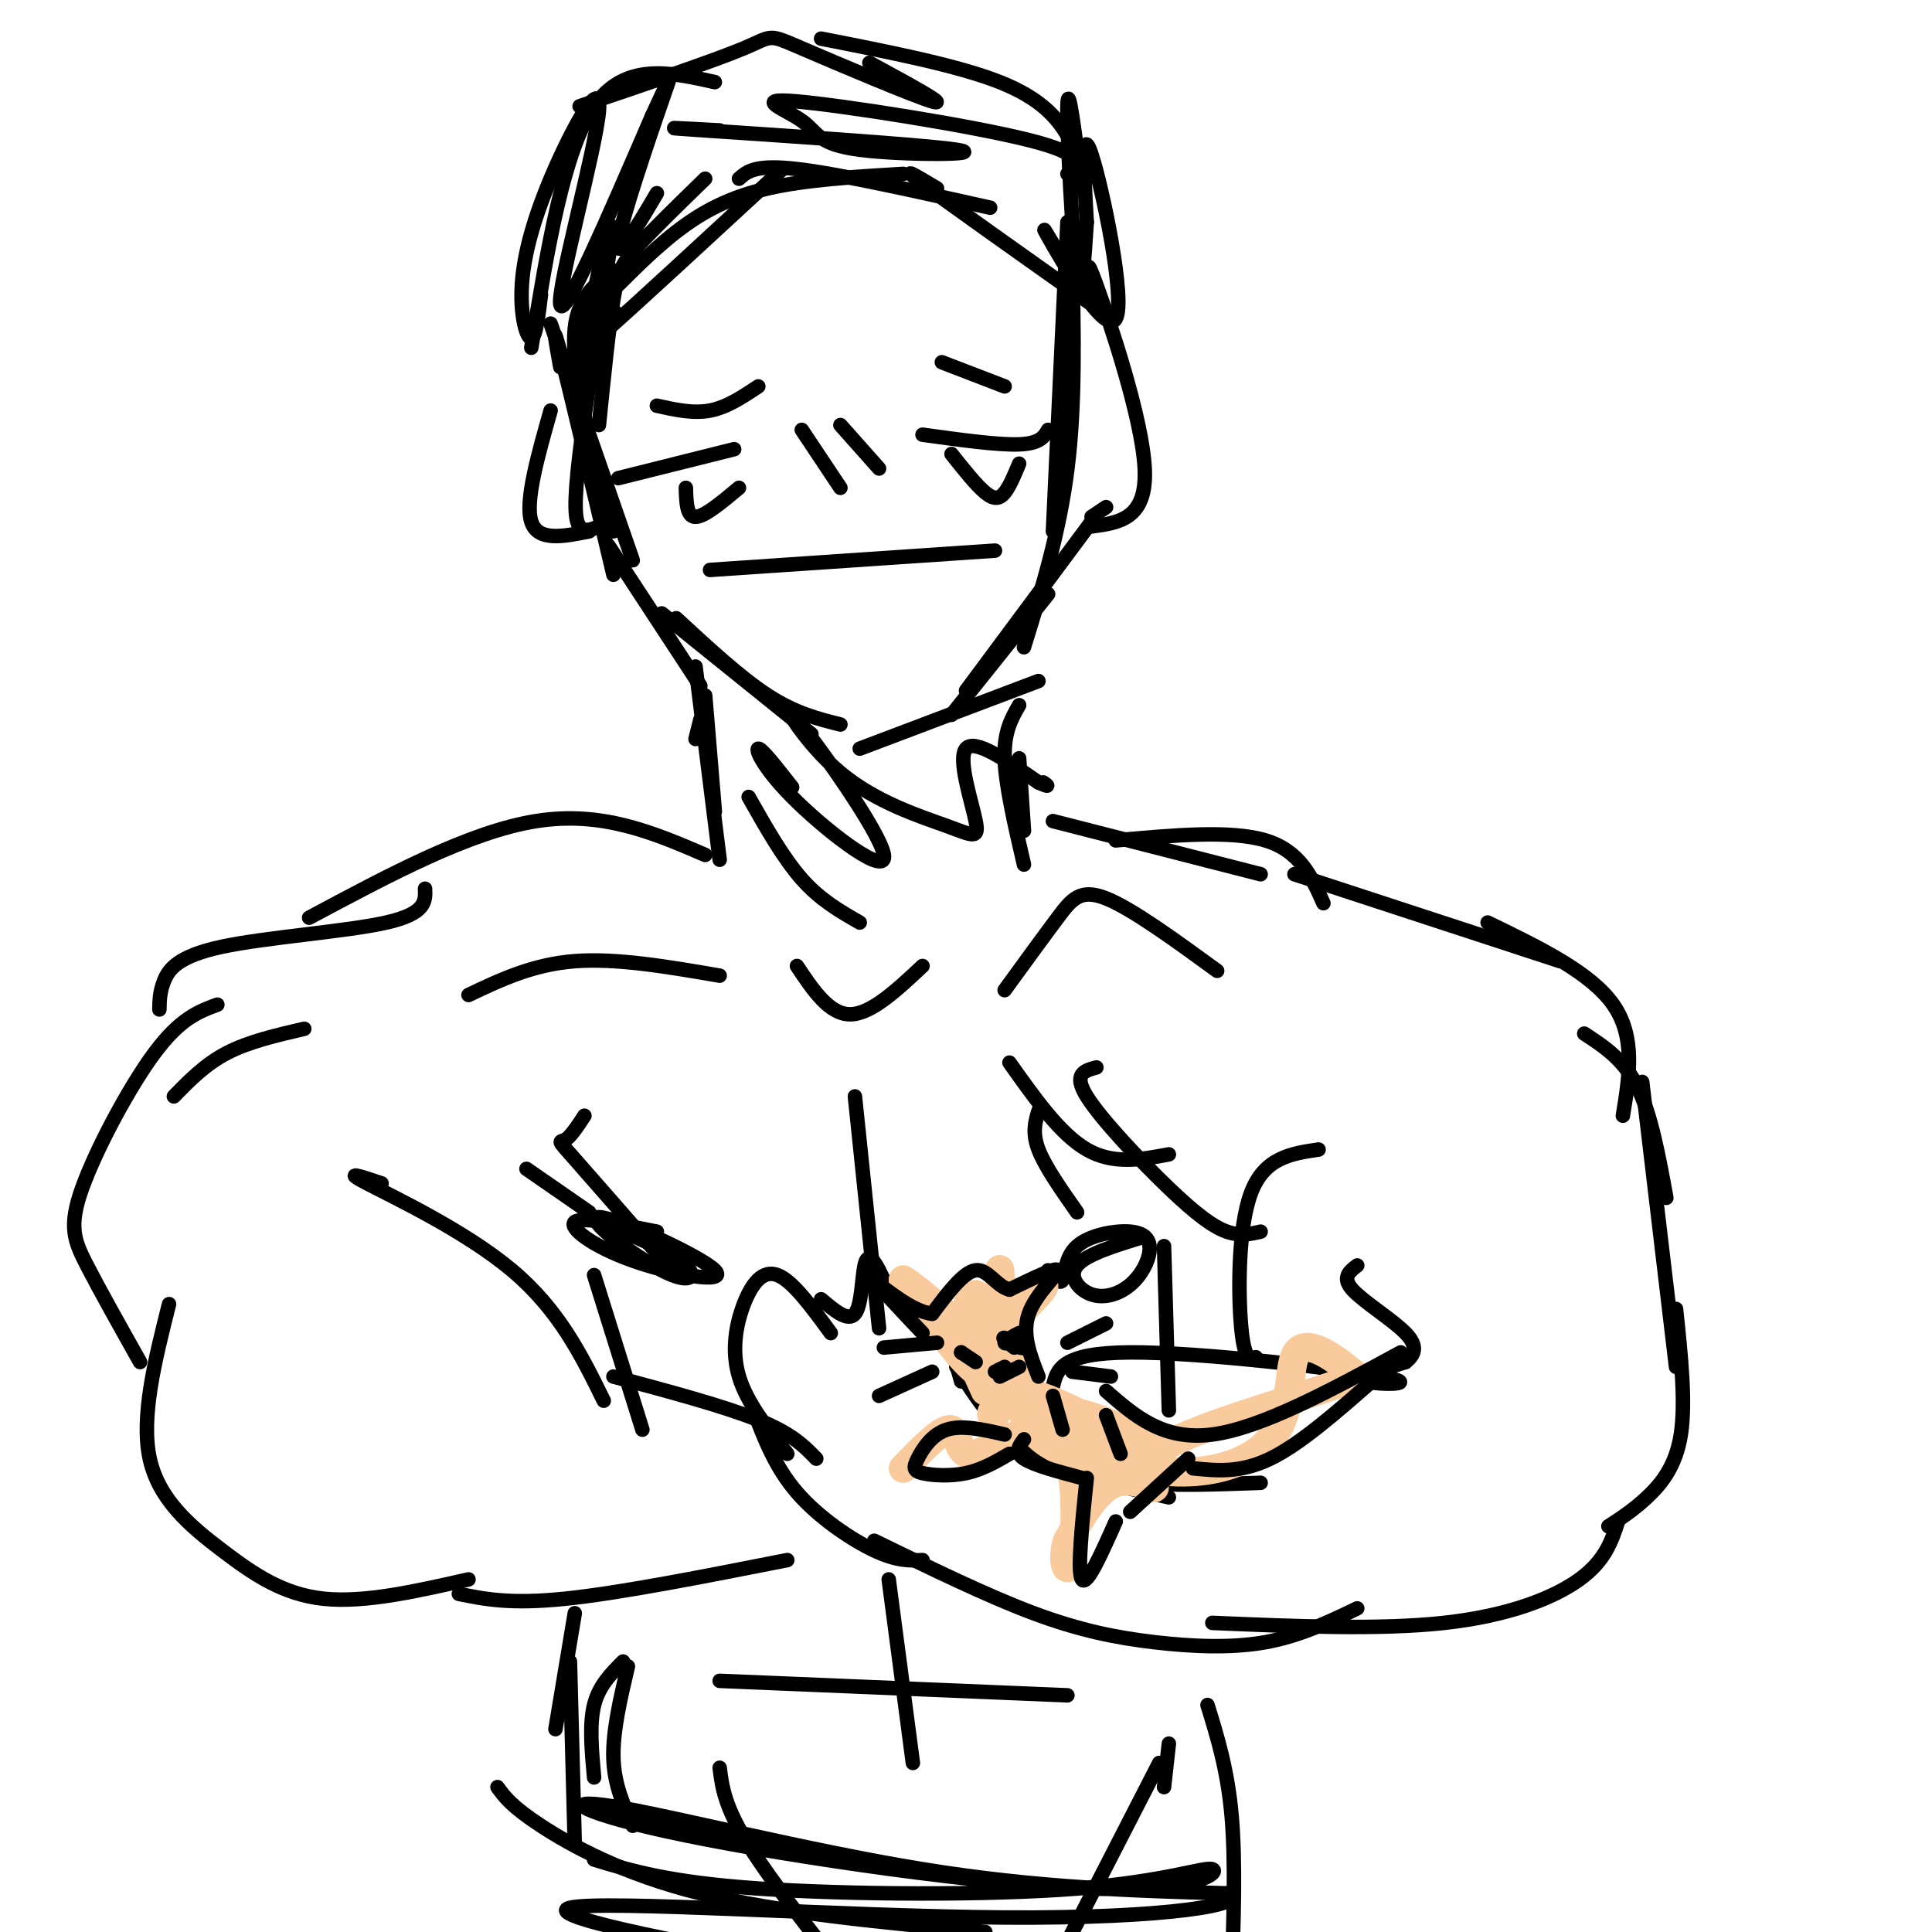 <svg viewBox='0 0 400 400' version='1.1' xmlns='http://www.w3.org/2000/svg' xmlns:xlink='http://www.w3.org/1999/xlink'><g fill='none' stroke='rgb(0,0,0)' stroke-width='3' stroke-linecap='round' stroke-linejoin='round'><path d='M120,85c0.000,0.000 7.000,25.000 7,25'/><path d='M114,67c0.000,0.000 17.000,49.000 17,49'/><path d='M116,76c-0.917,-5.083 -1.833,-10.167 0,-3c1.833,7.167 6.417,26.583 11,46'/><path d='M126,113c0.000,0.000 19.000,29.000 19,29'/><path d='M137,127c0.000,0.000 31.000,25.000 31,25'/><path d='M140,128c6.667,6.167 13.333,12.333 19,16c5.667,3.667 10.333,4.833 15,6'/><path d='M178,155c0.000,0.000 37.000,-14.000 37,-14'/><path d='M197,148c0.000,0.000 20.000,-25.000 20,-25'/><path d='M200,143c0.000,0.000 26.000,-35.000 26,-35'/><path d='M229,105c0.000,0.000 -3.000,2.000 -3,2'/><path d='M212,134c3.667,-11.833 7.333,-23.667 9,-37c1.667,-13.333 1.333,-28.167 1,-43'/><path d='M221,46c0.000,0.000 -3.000,64.000 -3,64'/><path d='M227,62c-1.356,-5.222 -2.711,-10.444 0,-3c2.711,7.444 9.489,27.556 10,38c0.511,10.444 -5.244,11.222 -11,12'/><path d='M114,85c-2.667,9.417 -5.333,18.833 -4,23c1.333,4.167 6.667,3.083 12,2'/><path d='M123,95c-2.333,-10.250 -4.667,-20.500 -4,-27c0.667,-6.500 4.333,-9.250 8,-12'/><path d='M119,80c0.000,0.000 6.000,-29.000 6,-29'/><path d='M124,109c-1.533,0.622 -3.067,1.244 -4,0c-0.933,-1.244 -1.267,-4.356 0,-15c1.267,-10.644 4.133,-28.822 7,-47'/><path d='M124,88c1.022,-10.067 2.044,-20.133 3,-26c0.956,-5.867 1.844,-7.533 5,-11c3.156,-3.467 8.578,-8.733 14,-14'/><path d='M128,65c-3.833,4.000 -7.667,8.000 -2,3c5.667,-5.000 20.833,-19.000 36,-33'/><path d='M131,55c-2.226,2.685 -4.452,5.369 -3,4c1.452,-1.369 6.583,-6.792 12,-11c5.417,-4.208 11.119,-7.202 19,-9c7.881,-1.798 17.940,-2.399 28,-3'/><path d='M153,37c1.667,-1.500 3.333,-3.000 12,-2c8.667,1.000 24.333,4.500 40,8'/><path d='M194,39c-4.167,-2.500 -8.333,-5.000 -3,-1c5.333,4.000 20.167,14.500 35,25'/><path d='M223,59c-4.262,-7.244 -8.524,-14.488 -6,-10c2.524,4.488 11.833,20.708 14,17c2.167,-3.708 -2.810,-27.345 -5,-34c-2.190,-6.655 -1.595,3.673 -1,14'/><path d='M225,46c-0.452,6.940 -1.083,17.292 -2,11c-0.917,-6.292 -2.119,-29.226 -2,-35c0.119,-5.774 1.560,5.613 3,17'/><path d='M225,37c-0.956,-2.778 -1.911,-5.556 -4,-9c-2.089,-3.444 -5.311,-7.556 -14,-11c-8.689,-3.444 -22.844,-6.222 -37,-9'/><path d='M180,13c8.393,4.554 16.786,9.107 13,8c-3.786,-1.107 -19.750,-7.875 -27,-11c-7.250,-3.125 -5.786,-2.607 -12,0c-6.214,2.607 -20.107,7.304 -34,12'/><path d='M148,17c-9.333,-2.083 -18.667,-4.167 -25,5c-6.333,9.167 -9.667,29.583 -13,50'/><path d='M112,61c-0.543,4.454 -1.086,8.909 -2,9c-0.914,0.091 -2.198,-4.180 -2,-10c0.198,-5.820 1.878,-13.189 6,-23c4.122,-9.811 10.687,-22.065 10,-14c-0.687,8.065 -8.625,36.447 -8,40c0.625,3.553 9.812,-17.724 19,-39'/><path d='M135,24c4.024,-8.560 4.583,-10.458 2,-3c-2.583,7.458 -8.310,24.274 -9,29c-0.690,4.726 3.655,-2.637 8,-10'/><path d='M149,27c-7.695,-0.417 -15.390,-0.833 -3,0c12.390,0.833 44.865,2.917 52,4c7.135,1.083 -11.069,1.166 -20,0c-8.931,-1.166 -8.590,-3.581 -12,-6c-3.410,-2.419 -10.572,-4.844 -1,-4c9.572,0.844 35.878,4.955 48,8c12.122,3.045 10.061,5.022 8,7'/><path d='M191,90c7.833,1.083 15.667,2.167 20,2c4.333,-0.167 5.167,-1.583 6,-3'/><path d='M128,99c0.000,0.000 24.000,-6.000 24,-6'/><path d='M147,118c0.000,0.000 59.000,-4.000 59,-4'/><path d='M166,89c0.000,0.000 8.000,12.000 8,12'/><path d='M174,88c0.000,0.000 8.000,9.000 8,9'/><path d='M197,94c2.578,3.244 5.156,6.489 7,8c1.844,1.511 2.956,1.289 4,0c1.044,-1.289 2.022,-3.644 3,-6'/><path d='M142,101c0.083,3.000 0.167,6.000 2,6c1.833,0.000 5.417,-3.000 9,-6'/><path d='M136,84c3.750,0.833 7.500,1.667 11,1c3.500,-0.667 6.750,-2.833 10,-5'/><path d='M195,75c0.000,0.000 13.000,5.000 13,5'/><path d='M146,144c0.000,0.000 2.000,24.000 2,24'/><path d='M144,138c0.000,0.000 5.000,40.000 5,40'/><path d='M144,153c0.000,0.000 1.000,-4.000 1,-4'/><path d='M211,146c-1.583,2.750 -3.167,5.500 -3,11c0.167,5.500 2.083,13.750 4,22'/><path d='M211,157c0.000,0.000 1.000,15.000 1,15'/><path d='M218,170c0.000,0.000 43.000,11.000 43,11'/><path d='M231,174c11.917,-1.083 23.833,-2.167 31,0c7.167,2.167 9.583,7.583 12,13'/><path d='M268,181c0.000,0.000 55.000,18.000 55,18'/><path d='M308,191c10.667,5.167 21.333,10.333 26,17c4.667,6.667 3.333,14.833 2,23'/><path d='M328,214c4.083,2.667 8.167,5.333 11,11c2.833,5.667 4.417,14.333 6,23'/><path d='M340,224c0.000,0.000 7.000,59.000 7,59'/><path d='M347,271c1.022,9.667 2.044,19.333 1,26c-1.044,6.667 -4.156,10.333 -7,13c-2.844,2.667 -5.422,4.333 -8,6'/><path d='M335,315c-1.333,4.067 -2.667,8.133 -8,12c-5.333,3.867 -14.667,7.533 -28,9c-13.333,1.467 -30.667,0.733 -48,0'/><path d='M281,333c-5.976,2.869 -11.952,5.738 -19,7c-7.048,1.262 -15.167,0.917 -23,0c-7.833,-0.917 -15.381,-2.405 -25,-6c-9.619,-3.595 -21.310,-9.298 -33,-15'/><path d='M191,323c-2.644,0.111 -5.289,0.222 -10,-2c-4.711,-2.222 -11.489,-6.778 -16,-12c-4.511,-5.222 -6.756,-11.111 -9,-17'/><path d='M163,301c-4.196,-5.315 -8.393,-10.631 -10,-16c-1.607,-5.369 -0.625,-10.792 1,-15c1.625,-4.208 3.893,-7.202 7,-6c3.107,1.202 7.054,6.601 11,12'/><path d='M170,269c2.793,2.357 5.585,4.714 7,3c1.415,-1.714 1.451,-7.498 2,-10c0.549,-2.502 1.611,-1.722 3,1c1.389,2.722 3.105,7.387 5,8c1.895,0.613 3.970,-2.825 6,-1c2.030,1.825 4.015,8.912 6,16'/><path d='M198,283c4.333,6.750 8.667,13.500 16,18c7.333,4.500 17.667,6.750 28,9'/><path d='M227,303c2.167,1.667 4.333,3.333 10,4c5.667,0.667 14.833,0.333 24,0'/><path d='M215,297c1.069,-3.297 2.137,-6.593 3,-10c0.863,-3.407 1.520,-6.923 16,-7c14.480,-0.077 42.783,3.287 52,5c9.217,1.713 -0.652,1.775 -3,1c-2.348,-0.775 2.826,-2.388 8,-4'/><path d='M291,282c1.905,-1.500 2.667,-3.250 0,-6c-2.667,-2.750 -8.762,-6.500 -11,-9c-2.238,-2.500 -0.619,-3.750 1,-5'/><path d='M260,281c-1.178,0.378 -2.356,0.756 -3,-6c-0.644,-6.756 -0.756,-20.644 2,-28c2.756,-7.356 8.378,-8.178 14,-9'/><path d='M261,255c-2.119,0.488 -4.238,0.976 -7,0c-2.762,-0.976 -6.167,-3.417 -12,-9c-5.833,-5.583 -14.095,-14.310 -17,-19c-2.905,-4.690 -0.452,-5.345 2,-6'/><path d='M242,239c-5.750,1.083 -11.500,2.167 -17,-1c-5.500,-3.167 -10.750,-10.583 -16,-18'/><path d='M215,230c-0.667,2.250 -1.333,4.500 0,8c1.333,3.500 4.667,8.250 8,13'/><path d='M146,177c-10.667,-4.583 -21.333,-9.167 -35,-7c-13.667,2.167 -30.333,11.083 -47,20'/><path d='M88,184c0.113,2.565 0.226,5.131 -8,7c-8.226,1.869 -24.792,3.042 -34,5c-9.208,1.958 -11.060,4.702 -12,7c-0.940,2.298 -0.970,4.149 -1,6'/><path d='M63,213c-5.750,1.333 -11.500,2.667 -16,5c-4.500,2.333 -7.750,5.667 -11,9'/><path d='M165,200c3.333,5.000 6.667,10.000 11,10c4.333,0.000 9.667,-5.000 15,-10'/><path d='M208,205c4.044,-5.556 8.089,-11.111 11,-15c2.911,-3.889 4.689,-6.111 10,-4c5.311,2.111 14.156,8.556 23,15'/><path d='M149,202c-10.667,-1.833 -21.333,-3.667 -30,-3c-8.667,0.667 -15.333,3.833 -22,7'/><path d='M155,165c3.583,6.333 7.167,12.667 11,17c3.833,4.333 7.917,6.667 12,9'/><path d='M164,163c-3.164,-4.047 -6.328,-8.095 -7,-8c-0.672,0.095 1.148,4.332 8,11c6.852,6.668 18.734,15.767 18,11c-0.734,-4.767 -14.086,-23.401 -18,-28c-3.914,-4.599 1.609,4.837 9,11c7.391,6.163 16.651,9.054 22,11c5.349,1.946 6.786,2.947 6,-1c-0.786,-3.947 -3.796,-12.842 -2,-15c1.796,-2.158 8.398,2.421 15,7'/><path d='M215,162c2.667,1.167 1.833,0.583 1,0'/><path d='M45,208c-3.833,1.417 -7.667,2.833 -13,10c-5.333,7.167 -12.167,20.083 -15,28c-2.833,7.917 -1.667,10.833 1,16c2.667,5.167 6.833,12.583 11,20'/><path d='M35,270c-2.940,11.696 -5.881,23.393 -4,32c1.881,8.607 8.583,14.125 15,19c6.417,4.875 12.548,9.107 21,10c8.452,0.893 19.226,-1.554 30,-4'/><path d='M95,330c5.333,1.083 10.667,2.167 22,1c11.333,-1.167 28.667,-4.583 46,-8'/><path d='M79,245c-4.178,-1.400 -8.356,-2.800 -3,0c5.356,2.800 20.244,9.800 30,18c9.756,8.200 14.378,17.600 19,27'/><path d='M127,285c11.500,3.083 23.000,6.167 30,9c7.000,2.833 9.500,5.417 12,8'/><path d='M109,242c0.000,0.000 13.000,9.000 13,9'/><path d='M177,227c0.000,0.000 5.000,48.000 5,48'/><path d='M121,231c-1.444,2.200 -2.889,4.400 -4,5c-1.111,0.600 -1.889,-0.400 2,4c3.889,4.400 12.444,14.200 21,24'/><path d='M127,254c6.288,2.845 12.576,5.690 15,8c2.424,2.310 0.982,4.084 -5,1c-5.982,-3.084 -16.506,-11.025 -13,-11c3.506,0.025 21.043,8.017 24,11c2.957,2.983 -8.665,0.957 -17,-2c-8.335,-2.957 -13.381,-6.845 -12,-8c1.381,-1.155 9.191,0.422 17,2'/><path d='M217,263c1.225,1.528 2.449,3.056 3,2c0.551,-1.056 0.428,-4.695 3,-7c2.572,-2.305 7.838,-3.276 11,-3c3.162,0.276 4.220,1.801 4,4c-0.220,2.199 -1.719,5.074 -4,7c-2.281,1.926 -5.345,2.903 -8,2c-2.655,-0.903 -4.901,-3.687 -3,-6c1.901,-2.313 7.951,-4.157 14,-6'/><path d='M241,258c0.000,0.000 1.000,34.000 1,34'/><path d='M123,264c0.000,0.000 10.000,32.000 10,32'/><path d='M129,344c-2.500,2.500 -5.000,5.000 -6,9c-1.000,4.000 -0.500,9.500 0,15'/><path d='M119,334c0.000,0.000 -4.000,24.000 -4,24'/><path d='M118,344c0.000,0.000 1.000,38.000 1,38'/><path d='M130,345c-1.583,6.750 -3.167,13.500 -3,19c0.167,5.500 2.083,9.750 4,14'/><path d='M149,366c0.500,4.000 1.000,8.000 6,16c5.000,8.000 14.500,20.000 24,32'/><path d='M240,365c0.000,0.000 -19.000,37.000 -19,37'/><path d='M250,353c2.083,6.750 4.167,13.500 5,23c0.833,9.500 0.417,21.750 0,34'/><path d='M242,361c0.000,0.000 -1.000,9.000 -1,9'/><path d='M123,385c7.782,2.363 15.564,4.727 34,6c18.436,1.273 47.524,1.456 66,0c18.476,-1.456 26.338,-4.552 28,-4c1.662,0.552 -2.878,4.753 -25,4c-22.122,-0.753 -61.827,-6.460 -84,-11c-22.173,-4.540 -26.816,-7.915 -15,-6c11.816,1.915 40.090,9.118 64,13c23.910,3.882 43.455,4.441 63,5'/><path d='M254,392c5.490,2.209 -12.283,5.232 -46,5c-33.717,-0.232 -83.376,-3.719 -90,-2c-6.624,1.719 29.789,8.645 51,12c21.211,3.355 27.222,3.140 39,2c11.778,-1.140 29.325,-3.203 20,-3c-9.325,0.203 -45.520,2.673 -68,2c-22.480,-0.673 -31.245,-4.489 -27,-3c4.245,1.489 21.498,8.283 35,12c13.502,3.717 23.251,4.359 33,5'/><path d='M103,370c1.444,2.000 2.889,4.000 9,8c6.111,4.000 16.889,10.000 33,14c16.111,4.000 37.556,6.000 59,8'/><path d='M184,327c0.000,0.000 5.000,38.000 5,38'/><path d='M149,348c0.000,0.000 72.000,3.000 72,3'/></g>
<g fill='none' stroke='rgb(249,203,156)' stroke-width='6' stroke-linecap='round' stroke-linejoin='round'><path d='M204,288c-1.636,-3.573 -3.271,-7.147 -4,-10c-0.729,-2.853 -0.551,-4.986 0,-7c0.551,-2.014 1.476,-3.907 3,0c1.524,3.907 3.647,13.616 3,12c-0.647,-1.616 -4.063,-14.557 -4,-15c0.063,-0.443 3.604,11.613 4,16c0.396,4.387 -2.355,1.104 -3,-2c-0.645,-3.104 0.816,-6.030 2,-6c1.184,0.030 2.092,3.015 3,6'/><path d='M208,282c0.151,3.675 -0.973,9.863 -2,11c-1.027,1.137 -1.958,-2.778 5,-2c6.958,0.778 21.804,6.249 23,7c1.196,0.751 -11.259,-3.218 -15,-5c-3.741,-1.782 1.232,-1.378 6,0c4.768,1.378 9.329,3.730 12,6c2.671,2.270 3.450,4.457 2,6c-1.450,1.543 -5.129,2.441 -10,0c-4.871,-2.441 -10.936,-8.220 -17,-14'/><path d='M212,291c-2.759,-2.966 -1.158,-3.381 3,-2c4.158,1.381 10.873,4.559 16,8c5.127,3.441 8.667,7.146 7,8c-1.667,0.854 -8.541,-1.141 -14,-3c-5.459,-1.859 -9.505,-3.581 -12,-9c-2.495,-5.419 -3.441,-14.536 -2,-20c1.441,-5.464 5.269,-7.275 6,-7c0.731,0.275 -1.634,2.638 -4,5'/><path d='M212,271c-1.450,1.794 -3.076,3.779 -4,1c-0.924,-2.779 -1.144,-10.322 -1,-9c0.144,1.322 0.654,11.510 0,17c-0.654,5.490 -2.473,6.283 -6,3c-3.527,-3.283 -8.764,-10.641 -14,-18'/><path d='M187,265c2.500,1.167 15.750,13.083 29,25'/><path d='M221,294c3.836,3.527 7.672,7.054 13,9c5.328,1.946 12.149,2.312 18,1c5.851,-1.312 10.733,-4.300 13,-9c2.267,-4.700 1.918,-11.112 3,-14c1.082,-2.888 3.595,-2.254 6,-1c2.405,1.254 4.703,3.127 7,5'/><path d='M281,285c-7.663,3.344 -30.322,9.206 -39,14c-8.678,4.794 -3.375,8.522 -3,9c0.375,0.478 -4.179,-2.292 -8,-1c-3.821,1.292 -6.911,6.646 -10,12'/><path d='M221,319c-1.402,4.146 0.094,8.512 1,3c0.906,-5.512 1.222,-20.900 -3,-25c-4.222,-4.100 -12.983,3.088 -17,4c-4.017,0.912 -3.291,-4.454 -5,-5c-1.709,-0.546 -5.855,3.727 -10,8'/></g>
<g fill='none' stroke='rgb(0,0,0)' stroke-width='3' stroke-linecap='round' stroke-linejoin='round'><path d='M199,280c0.000,0.000 0.100,0.100 0.1,0.1'/><path d='M208,278c0.000,0.000 0.100,0.100 0.1,0.1'/><path d='M206,284c0.000,0.000 2.000,-1.000 2,-1'/><path d='M221,278c0.000,0.000 8.000,-4.000 8,-4'/><path d='M222,284c0.000,0.000 8.000,1.000 8,1'/><path d='M194,278c0.000,0.000 -11.000,1.000 -11,1'/><path d='M193,284c0.000,0.000 -11.000,5.000 -11,5'/><path d='M207,285c0.000,0.000 4.000,-2.000 4,-2'/><path d='M210,279c-1.399,-1.089 -2.798,-2.179 -2,-2c0.798,0.179 3.792,1.625 4,2c0.208,0.375 -2.369,-0.321 -3,-1c-0.631,-0.679 0.685,-1.339 2,-2'/><path d='M202,282c0.000,0.000 -3.000,-2.000 -3,-2'/><path d='M208,297c-4.419,-1.018 -8.839,-2.035 -12,-1c-3.161,1.035 -5.064,4.123 -6,6c-0.936,1.877 -0.906,2.544 1,3c1.906,0.456 5.687,0.702 9,0c3.313,-0.702 6.156,-2.351 9,-4'/><path d='M225,306c-1.000,9.750 -2.000,19.500 -1,21c1.000,1.500 4.000,-5.250 7,-12'/><path d='M212,298c-1.000,1.333 -2.000,2.667 0,4c2.000,1.333 7.000,2.667 12,4'/><path d='M218,289c0.000,0.000 2.000,7.000 2,7'/><path d='M229,293c0.000,0.000 3.000,8.000 3,8'/><path d='M215,285c-1.733,-4.400 -3.467,-8.800 -2,-13c1.467,-4.200 6.133,-8.200 6,-9c-0.133,-0.800 -5.067,1.600 -10,4'/><path d='M209,267c-2.711,-0.667 -4.489,-4.333 -7,-4c-2.511,0.333 -5.756,4.667 -9,9'/><path d='M193,272c-4.244,-0.378 -10.356,-5.822 -11,-6c-0.644,-0.178 4.178,4.911 9,10'/><path d='M229,288c5.917,5.167 11.833,10.333 22,9c10.167,-1.333 24.583,-9.167 39,-17'/><path d='M247,304c4.917,0.500 9.833,1.000 16,-2c6.167,-3.000 13.583,-9.500 21,-16'/><path d='M246,302c0.000,0.000 -12.000,11.000 -12,11'/></g>
</svg>